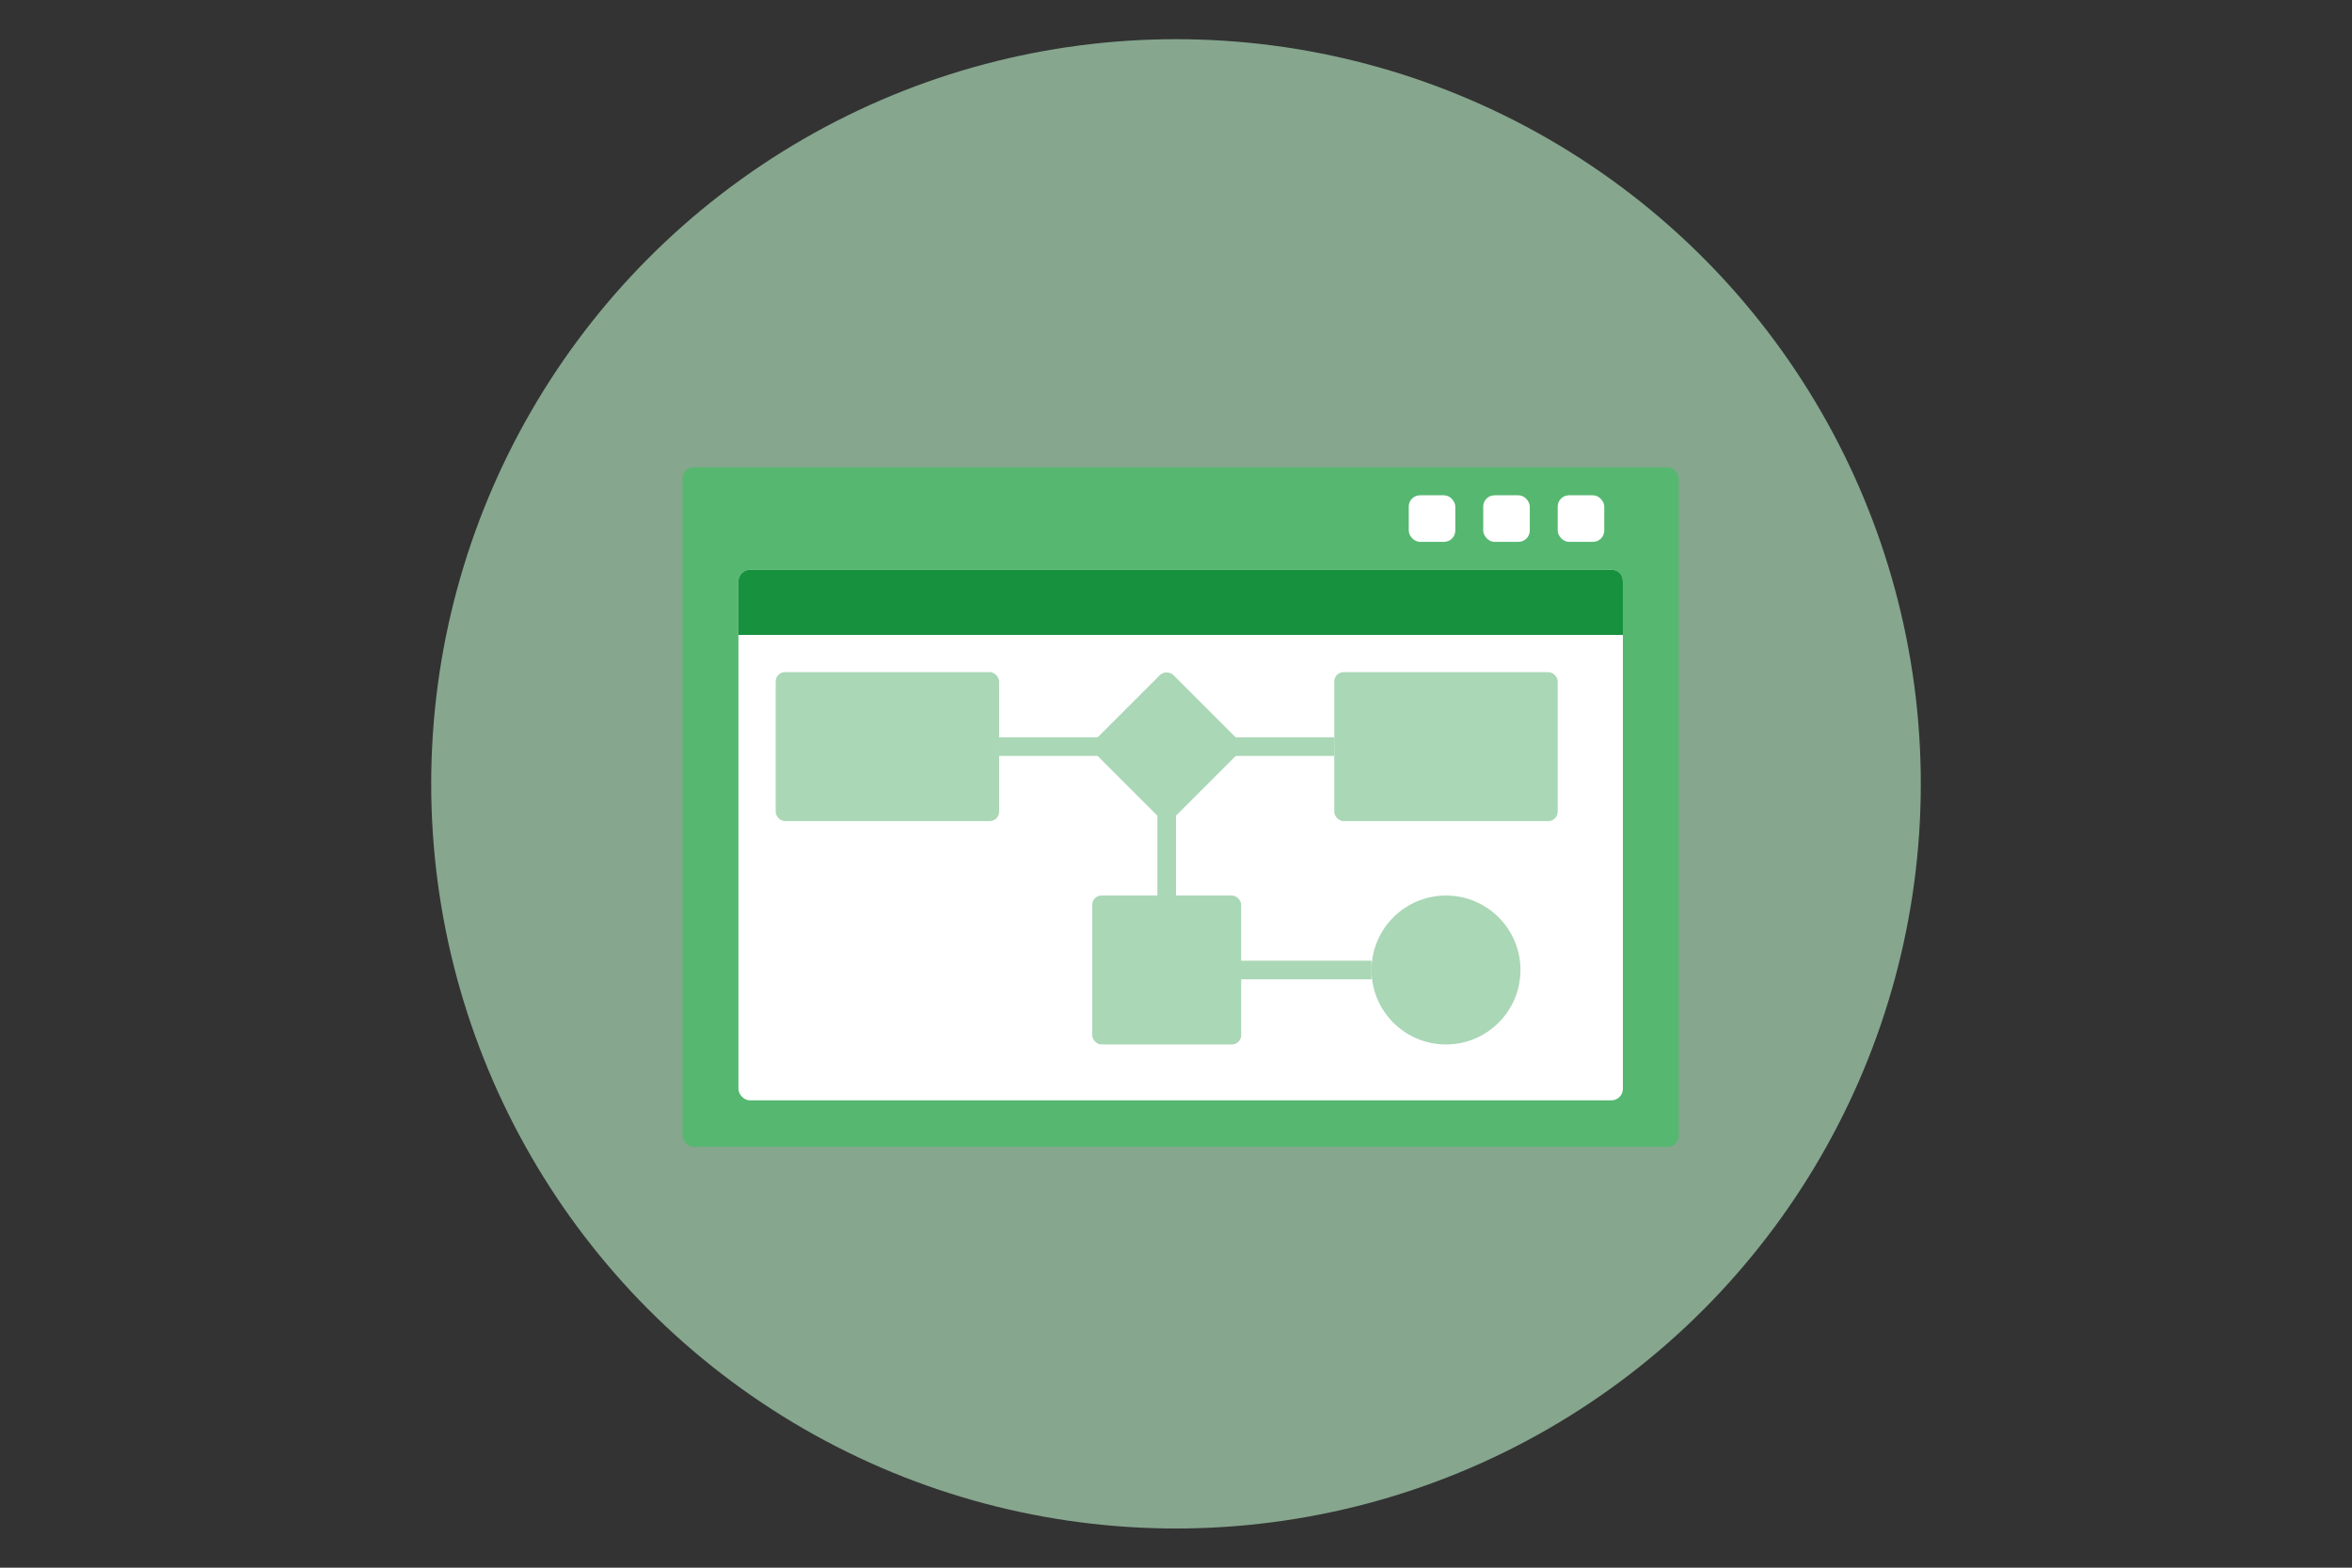 <?xml version="1.0" encoding="UTF-8"?>
<svg id="_レイヤー_3" data-name="レイヤー_3" xmlns="http://www.w3.org/2000/svg" width="300" height="200" version="1.1" viewBox="0 0 300 200">
  <rect x="0" y="0" width="300" height="200" fill="#333333" stroke="none"/>
  <!-- Generator: Adobe Illustrator 29.5.1, SVG Export Plug-In . SVG Version: 2.1.0 Build 141)  -->
  <circle cx="150" cy="100" r="95" fill="#aad7b6" isolation="isolate" opacity=".7"/>
  <g>
    <rect x="87.062" y="59.625" width="127.063" height="86.688" rx="1.389" ry="1.389" fill="#56b771"/>
    <rect x="198.687" y="63.188" width="5.938" height="5.938" rx="1.437" ry="1.437" fill="#fff"/>
    <rect x="189.187" y="63.188" width="5.938" height="5.938" rx="1.437" ry="1.437" fill="#fff"/>
    <rect x="179.687" y="63.188" width="5.938" height="5.938" rx="1.437" ry="1.437" fill="#fff"/>
    <g>
      <rect x="94.188" y="72.688" width="112.813" height="67.688" rx="1.461" ry="1.461" fill="#fff" isolation="isolate"/>
      <path d="M95.648,72.688h109.891c.808,0,1.461.653,1.461,1.461v6.852h-112.813v-6.852c0-.808.653-1.461,1.461-1.461Z" fill="#18913e"/>
      <rect x="147.625" y="102.375" width="2.375" height="14.25" fill="#aad7b6" isolation="isolate"/>
      <g>
        <rect x="127.438" y="94.062" width="42.75" height="2.375" fill="#aad7b6" isolation="isolate"/>
        <rect x="141.743" y="88.189" width="14.131" height="14.131" rx="1.199" ry="1.199" transform="translate(-23.77 133.123) rotate(-45)" fill="#aad7b6" isolation="isolate"/>
        <rect x="98.938" y="85.75" width="28.5" height="19" rx="1.188" ry="1.188" fill="#aad7b6" isolation="isolate"/>
        <rect x="170.187" y="85.75" width="28.5" height="19" rx="1.188" ry="1.188" fill="#aad7b6" isolation="isolate"/>
      </g>
      <g>
        <rect x="157.125" y="122.562" width="17.812" height="2.375" fill="#aad7b6" isolation="isolate"/>
        <rect x="139.312" y="114.25" width="19" height="19" rx="1.188" ry="1.188" fill="#aad7b6" isolation="isolate"/>
        <circle cx="184.437" cy="123.75" r="9.5" fill="#aad7b6" isolation="isolate"/>
      </g>
    </g>
  </g>
</svg>